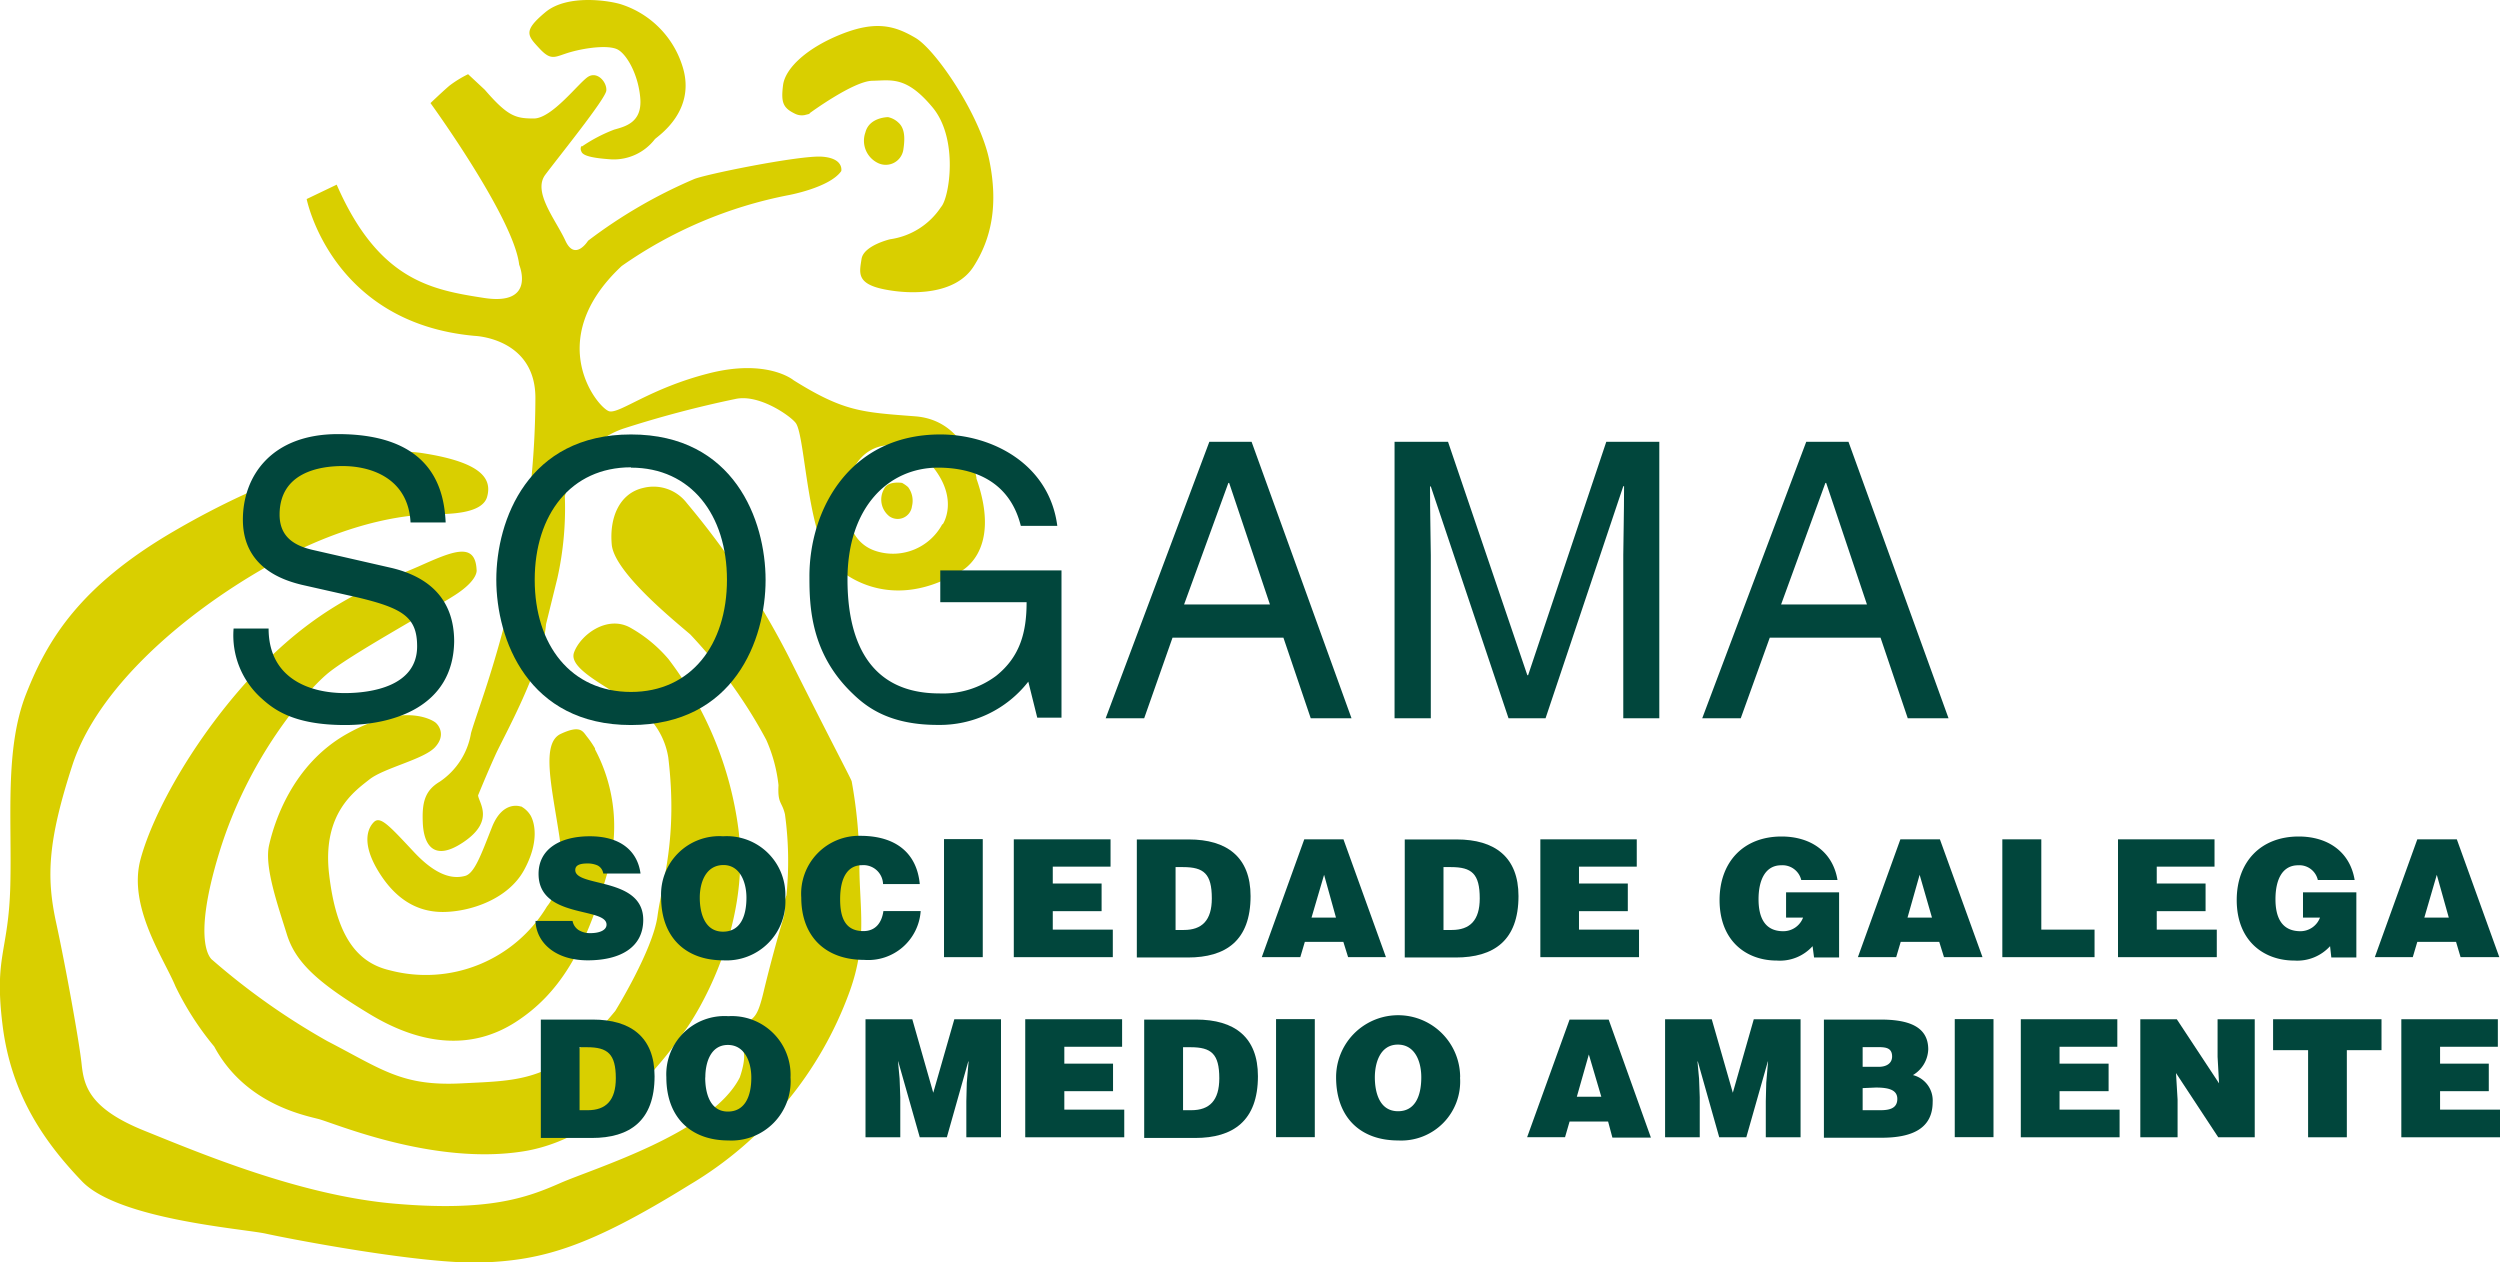 <svg xmlns="http://www.w3.org/2000/svg" viewBox="0 0 220.68 111.43"><defs><style>.cls-1{fill:#d9cf00;}.cls-2{fill:#01463c;}</style></defs><title>logo sogama</title><g id="Capa_2" data-name="Capa 2"><g id="Capa_1-2" data-name="Capa 1"><path class="cls-1" d="M65.22,61.32A44.22,44.22,0,0,0,60.93,56c-1.48-1.27-6.71-5.5-6.93-7.93s.71-4.53,2.78-5a3.7,3.7,0,0,1,3.84,1.33,72.26,72.26,0,0,1,9,13.57c3.73,7.46,5.47,10.7,5.56,11a41.64,41.64,0,0,1,.68,7.44c0,3.68.73,6.72-.86,11.11a32.83,32.83,0,0,1-14.12,17.06c-8.92,5.53-13,6.66-18.27,6.86s-17.15-2.1-19.13-2.54-13-1.24-16.24-4.62S1,96.71.23,90.52s.53-6.44.68-12.36S.4,66.11,2.3,61.27s4.77-9.54,13-14.35S32,39.18,37.3,40,43.43,42.3,43,43.85s-3.46,1.52-4.81,1.55-6.84.19-14.59,4.59S8.54,60.91,6.38,67.57s-2.3,9.84-1.43,13.85S7,92,7.2,93.89s.6,3.93,5.54,5.92,13.77,5.72,22.09,6.44,11.7-.53,14.63-1.82S62.83,100,65.3,95.11c0,0,.66-1.8.26-2.46a1.8,1.8,0,0,1,.31-2.27c.73-.66,1-.58,1.54-2.85s1.35-5.2,1.7-6.33,0-1.52.31-2.16a30.35,30.35,0,0,0-.13-7.16c-.26-1.13-.66-.91-.57-2.57a13.36,13.36,0,0,0-1.08-4,41.83,41.83,0,0,0-2.43-4"/><path class="cls-1" d="M59,58.17a31.53,31.53,0,0,1,6.18,15c1.13,9-3.88,16.67-4.68,17.75s-6.27,9.4-14.23,10.7-16.77-2.49-18.18-2.85-6.51-1.41-9.18-6.39a26.13,26.13,0,0,1-3.42-5.31c-1-2.43-4.21-7-3.09-11.2s5-11.25,10.7-17.11S34,51.31,36.95,50s5-2.24,5.12.3c0,0,.2.86-1.88,2.21s-9.4,5.34-11.34,7-6.93,7.38-9.49,15.73-.6,9.51-.6,9.51A61,61,0,0,0,28.89,91.9c4.9,2.54,6.62,4,11.87,3.73s8.34-.08,13.55-6.39c0,0,3.33-5.39,3.73-8.38s1.81-6.83.95-14a6.66,6.66,0,0,0-2.56-4.26c-2.34-1.82-6.31-3.46-5.76-5s2.89-3.32,4.94-2.21A12.39,12.39,0,0,1,59,58.17"/><path class="cls-1" d="M52.53,66.16a14.45,14.45,0,0,1,1,11.17c-1.9,6.61-4.19,10.42-8,12.88s-8.21,2.13-12.84-.66-6.6-4.59-7.37-7.08-2-5.94-1.57-7.85,2-7.13,6.93-9.87,7.41-1.22,7.72-1,1,1.13,0,2.21-4.5,1.82-5.8,2.85-4.17,3-3.55,8.35,2.38,7.8,5.36,8.49A12.47,12.47,0,0,0,48.29,80s1.74-1.88,1.08-6.22-1.63-8.18.13-9,1.94-.22,2.34.28a8,8,0,0,1,.68,1"/><path class="cls-1" d="M45.95,71.19s-1.57-.58-2.52,1.82-1.54,4.09-2.38,4.31-2.3.25-4.5-2.1S33.57,72,33,72.57s-1.08,1.91.4,4.34,3.42,3.65,5.85,3.59,5.63-1.19,7-3.68.95-4.17.6-4.81a2.22,2.22,0,0,0-.86-.83"/><path class="cls-1" d="M86.2,42.22s-.75-5.11-5.41-5.47-6.27-.39-10.73-3.18c0,0-2.3-1.94-7.5-.61s-7.81,3.54-8.76,3.35-6-6.22,1.08-12.83a38.37,38.37,0,0,1,14.7-6.25s3.66-.66,4.68-2.13c0,0,.26-1.13-1.7-1.27s-10.53,1.6-11.34,2a43.86,43.86,0,0,0-9.31,5.42s-1.15,1.85-2,0S47,16.95,48.13,15.43,53.45,8.74,53.52,8s-.79-1.74-1.61-1.22-3.18,3.68-4.79,3.68-2.3-.19-4.33-2.54L41.32,6.55a9.86,9.86,0,0,0-1.63,1C39.15,8,38,9.1,38,9.1s7.35,10.12,7.83,14.27c0,0,1.54,3.65-3.11,2.93s-9.31-1.55-13-10l-2.65,1.27s2.16,10.95,14.85,12.08c0,0,5.41.19,5.34,5.58a75.32,75.32,0,0,1-2.1,17.36c-1.54,6.52-3,10.12-3.58,12.11A6.45,6.45,0,0,1,38.82,69c-1.35.8-1.57,1.88-1.5,3.62s.82,3.59,3.6,1.71,1.35-3.46,1.28-4.12c0,0,.79-1.94,1.54-3.59S47.87,59,48.2,55.1c0,0,.66-2.68,1-4.06a28.48,28.48,0,0,0,.66-7.22s.95-4.59,5.21-6a95.49,95.49,0,0,1,9.84-2.6c2.1-.47,4.9,1.52,5.34,2.13.88,1.22,1,10.95,3.71,12.8,0,0,4.19,4.15,10.61.41,0,0,4-1.6,1.61-8.35m-3,4.06a4.94,4.94,0,0,1-5.74,2.41c-3.64-1.05-2.56-6.14-2.56-6.14,1.15-4,4.46-3.18,4.46-3.18a4.59,4.59,0,0,1,1.35.39,6.45,6.45,0,0,1,1.7,1.52C84.66,44.15,83.22,46.28,83.22,46.28Z"/><path class="cls-1" d="M79.65,42.63s-1.28-.22-1.61.53a1.88,1.88,0,0,0,.46,2.41,1.27,1.27,0,0,0,2-.88A2,2,0,0,0,80.16,43a2.75,2.75,0,0,0-.51-.36"/><path class="cls-1" d="M78.39,10.34s-1.66,0-2,1.35a2.18,2.18,0,0,0,1.13,2.71,1.57,1.57,0,0,0,2.21-1.13c.2-1.22.09-2-.44-2.46a1.9,1.9,0,0,0-.9-.47"/><path class="cls-1" d="M71.46,10S75.32,7.16,77,7.13s3-.44,5.32,2.35,1.48,8,.75,8.79a6.47,6.47,0,0,1-4.5,2.85s-2.34.55-2.52,1.74-.49,2.18,2,2.68,6.29.47,7.88-2,2.21-5.47,1.39-9.43S82.63,4.42,80.82,3.35,77.35,1.8,74.31,3s-5,3-5.19,4.53,0,2,1.08,2.52a1.34,1.34,0,0,0,.82.11l.44-.11"/><path class="cls-1" d="M51.4,12.91a13.54,13.54,0,0,1,2.82-1.47c1-.28,2.47-.64,2.3-2.76s-1.21-3.9-2-4.31-2.74-.17-4.13.22-1.68.86-2.76-.3-1.48-1.55.51-3.21,5.85-1,6.8-.66a8.35,8.35,0,0,1,5.3,5.42c1.26,3.93-2.12,6.14-2.43,6.44A4.58,4.58,0,0,1,54,14.07c-2.21-.14-2.6-.44-2.69-.72a.49.49,0,0,1,0-.44"/><path class="cls-2" d="M36.24,46.14c-.18-3.79-3.29-5-6-5-2.07,0-5.56.58-5.56,4.29,0,2.07,1.46,2.76,2.87,3.1l7,1.6c3.16.75,5.54,2.63,5.54,6.5C40,62.43,34.65,64,30.46,64c-4.5,0-6.27-1.35-7.37-2.35a7.45,7.45,0,0,1-2.47-6.17h3.09c0,4.4,3.6,5.7,6.73,5.7,2.36,0,6.38-.61,6.38-4.12,0-2.54-1.19-3.35-5.19-4.31l-5-1.13c-1.59-.39-5.19-1.49-5.19-5.75,0-3.79,2.47-7.55,8.39-7.55,8.52,0,9.38,5.11,9.51,7.8H36.24"/><path class="cls-2" d="M55.7,64c-9.11,0-11.89-7.58-11.89-12.83S46.59,38.35,55.7,38.35,67.58,45.92,67.58,51.2,64.8,64,55.7,64m0-22.75c-5.3,0-8.5,4.17-8.5,9.93s3.2,9.9,8.5,9.9,8.47-4.17,8.47-9.9S61,41.28,55.7,41.28Z"/><path class="cls-2" d="M83,50.35H93.7v13H91.56l-.79-3.18a9.9,9.9,0,0,1-8,3.82c-4.19,0-6.22-1.52-7.48-2.74-3.73-3.54-3.84-7.71-3.84-10.31C71.42,45,75,38.35,83,38.35c4.57,0,9.62,2.6,10.33,8.07H90.11c-1.06-4.26-4.63-5.14-7.3-5.14-4.39,0-8,3.51-8,9.87,0,5,1.63,10.06,8.12,10.06a7.84,7.84,0,0,0,5-1.55c2.14-1.71,2.69-3.9,2.69-6.5H83V50.35"/><path class="cls-2" d="M103.5,56.29,101,63.4h-3.4L106.75,39h3.73L119.3,63.4h-3.6l-2.41-7.11h-9.8m8.61-2.93-3.6-10.73h-.07l-3.91,10.73Z"/><path class="cls-2" d="M143.29,63.4V49c0-.72.07-3.82.07-6.08h-.07L136.43,63.4h-3.27L126.3,42.94h-.07c0,2.24.07,5.34.07,6.05V63.4h-3.2V39h4.72l7,20.6h.07L141.79,39h4.68V63.4h-3.18"/><path class="cls-2" d="M156.22,56.29l-2.56,7.11h-3.4L159.44,39h3.73L172,63.4h-3.6L166,56.29h-9.78m8.58-2.93-3.6-10.73h-.07l-3.91,10.73Z"/><path class="cls-2" d="M53.25,77.11a.94.94,0,0,0-.51-.72,2.17,2.17,0,0,0-.88-.17c-.75,0-1.08.19-1.08.58,0,1.55,6,.58,6,4.4,0,2.41-2,3.57-4.9,3.57s-4.55-1.6-4.61-3.48h3.27a1.22,1.22,0,0,0,.57.83,1.92,1.92,0,0,0,1,.25c.86,0,1.43-.28,1.43-.75,0-1.58-6-.5-6-4.48,0-2.21,1.92-3.32,4.52-3.32,2.91,0,4.24,1.47,4.48,3.29H53.25"/><path class="cls-2" d="M69.32,79.24a5.2,5.2,0,0,1-5.49,5.53c-3.27,0-5.47-2-5.47-5.56a5.14,5.14,0,0,1,5.47-5.39,5.17,5.17,0,0,1,5.49,5.42m-7.55,0c0,1.33.42,3,2.05,3,1.48,0,2.07-1.27,2.07-3,0-1.41-.6-2.93-2.1-2.88S61.77,77.91,61.77,79.24Z"/><path class="cls-2" d="M77.95,78.08a1.73,1.73,0,0,0-1.85-1.71c-1.21,0-1.94,1-1.94,3,0,1.44.33,2.82,2.05,2.82,1.1,0,1.63-.77,1.77-1.77h3.29a4.64,4.64,0,0,1-5,4.31c-3.44,0-5.54-2.1-5.54-5.5a5.11,5.11,0,0,1,5.21-5.45c3.2,0,5,1.58,5.25,4.26H77.95"/><rect class="cls-2" x="83.33" y="74.07" width="3.42" height="10.42"/><polyline class="cls-2" points="89.49 84.49 89.49 74.09 98.03 74.09 98.03 76.5 92.93 76.5 92.93 77.99 97.24 77.99 97.24 80.43 92.93 80.43 92.93 82.06 98.23 82.06 98.23 84.49 89.49 84.49"/><path class="cls-2" d="M100.35,84.49V74.1h4.59c3.35,0,5.45,1.55,5.45,5,0,3.93-2.18,5.42-5.54,5.42h-4.5m3.42-2.43h.73c1.59,0,2.47-.83,2.47-2.79,0-2.18-.71-2.76-2.54-2.76h-.66Z"/><path class="cls-2" d="M111.38,84.49l3.75-10.4h3.46l3.75,10.4H119l-.42-1.35h-3.4l-.4,1.35h-3.35m5.45-7.27L115.77,81h2.16Z"/><path class="cls-2" d="M124,84.49V74.1h4.59c3.35,0,5.45,1.55,5.45,5,0,3.93-2.18,5.42-5.54,5.42H124m3.42-2.43h.73c1.59,0,2.47-.83,2.47-2.79,0-2.18-.71-2.76-2.54-2.76h-.66Z"/><polyline class="cls-2" points="135.97 84.49 135.97 74.09 144.48 74.09 144.48 76.5 139.38 76.5 139.38 77.99 143.69 77.99 143.69 80.43 139.38 80.43 139.38 82.06 144.68 82.06 144.68 84.49 135.97 84.49"/><path class="cls-2" d="M162.34,84.52h-2.21l-.13-1a3.88,3.88,0,0,1-3.16,1.27c-2.67,0-5.05-1.71-5.05-5.34,0-3.35,2.1-5.61,5.47-5.61,2.52,0,4.52,1.3,4.94,3.84H159a1.7,1.7,0,0,0-1.77-1.3c-1.35,0-2,1.22-2,3,0,1.47.46,2.82,2.18,2.82A1.86,1.86,0,0,0,159.16,81h-1.5V78.77h4.68v5.75"/><path class="cls-2" d="M164,84.49l3.75-10.4h3.49L175,84.49h-3.4l-.42-1.35h-3.4l-.4,1.35H164m5.45-7.27L168.38,81h2.16Z"/><polyline class="cls-2" points="176.75 84.49 176.75 74.09 180.19 74.09 180.19 82.06 184.89 82.06 184.89 84.49 176.75 84.49"/><polyline class="cls-2" points="186.96 84.49 186.96 74.09 195.48 74.09 195.48 76.5 190.38 76.5 190.38 77.99 194.69 77.99 194.69 80.43 190.38 80.43 190.38 82.06 195.68 82.06 195.68 84.49 186.96 84.49"/><path class="cls-2" d="M208,84.52h-2.21l-.11-1a3.91,3.91,0,0,1-3.16,1.27c-2.67,0-5.08-1.71-5.08-5.34,0-3.35,2.1-5.61,5.47-5.61,2.52,0,4.52,1.3,4.94,3.84H204.6a1.67,1.67,0,0,0-1.74-1.3c-1.37,0-2,1.22-2,3,0,1.47.46,2.82,2.21,2.82A1.85,1.85,0,0,0,204.79,81h-1.5V78.77H208v5.75"/><path class="cls-2" d="M209.63,84.49l3.75-10.4h3.49l3.75,10.4H217.2l-.4-1.35h-3.42l-.4,1.35h-3.35m5.47-7.27L214,81h2.16Z"/><path class="cls-2" d="M47.74,100.39V90h4.59c3.35,0,5.45,1.55,5.45,5,0,3.93-2.18,5.45-5.54,5.45h-4.5M51.16,98h.73c1.59,0,2.47-.86,2.47-2.82,0-2.16-.73-2.74-2.54-2.74h-.66Z"/><path class="cls-2" d="M69.78,95.11a5.22,5.22,0,0,1-5.49,5.56c-3.27,0-5.47-2-5.47-5.58a5.14,5.14,0,0,1,5.47-5.39,5.19,5.19,0,0,1,5.49,5.42m-7.53,0c0,1.33.4,3,2,3,1.48,0,2.07-1.3,2.07-3,0-1.41-.6-2.9-2.1-2.88S62.26,93.81,62.26,95.11Z"/><polyline class="cls-2" points="76.4 100.39 76.4 89.97 80.53 89.97 82.38 96.46 84.24 89.97 88.36 89.97 88.36 100.39 85.3 100.39 85.3 97.21 85.34 95.58 85.5 93.7 85.47 93.7 83.58 100.39 81.19 100.39 79.29 93.7 79.27 93.7 79.41 95.22 79.47 96.85 79.47 100.39 76.4 100.39"/><polyline class="cls-2" points="90.5 100.39 90.5 89.97 99.05 89.97 99.05 92.4 93.95 92.4 93.95 93.89 98.25 93.89 98.25 96.32 93.95 96.32 93.95 97.95 99.24 97.95 99.24 100.39 90.5 100.39"/><path class="cls-2" d="M101,100.39V90h4.59c3.38,0,5.45,1.55,5.45,5,0,3.93-2.18,5.45-5.54,5.45H101M104.43,98h.73c1.61,0,2.47-.86,2.47-2.82,0-2.16-.71-2.74-2.54-2.74h-.66Z"/><rect class="cls-2" x="112.64" y="89.96" width="3.42" height="10.42"/><path class="cls-2" d="M128.88,95.11a5.2,5.2,0,0,1-5.47,5.56c-3.29,0-5.47-2-5.47-5.58a5.47,5.47,0,0,1,10.95,0m-7.53,0c0,1.33.4,3,2.05,3,1.48,0,2.05-1.3,2.05-3,0-1.41-.57-2.9-2.1-2.88S121.36,93.81,121.36,95.11Z"/><path class="cls-2" d="M134.8,100.39,138.55,90H142l3.73,10.42h-3.4L141.95,99h-3.4l-.4,1.38H134.8m5.45-7.3-1.06,3.73h2.16Z"/><polyline class="cls-2" points="146.98 100.39 146.98 89.97 151.1 89.97 152.96 96.46 154.81 89.97 158.94 89.97 158.94 100.39 155.87 100.39 155.87 97.21 155.91 95.58 156.07 93.7 156.05 93.7 154.15 100.39 151.76 100.39 149.87 93.7 149.84 93.7 149.98 95.22 150.04 96.85 150.04 100.39 146.98 100.39"/><path class="cls-2" d="M161,100.39V90h5c2.36,0,4.21.55,4.21,2.63a2.75,2.75,0,0,1-1.35,2.27,2.31,2.31,0,0,1,1.74,2.38c0,2.32-1.79,3.15-4.5,3.15H161m3.42-8v1.74h1.43c.66,0,1.17-.3,1.17-.91,0-.83-.66-.83-1.39-.83Zm0,3.62V98H166c.84,0,1.48-.19,1.48-1s-.79-1-1.9-1Z"/><rect class="cls-2" x="172.55" y="89.96" width="3.42" height="10.42"/><polyline class="cls-2" points="178.38 100.39 178.38 89.97 186.9 89.97 186.9 92.4 181.8 92.4 181.8 93.89 186.13 93.89 186.13 96.32 181.8 96.32 181.8 97.95 187.1 97.95 187.1 100.39 178.38 100.39"/><polyline class="cls-2" points="195.88 95.63 195.75 93.28 195.75 89.97 199.03 89.97 199.03 100.39 195.81 100.39 192.08 94.72 192.22 97.07 192.22 100.39 188.93 100.39 188.93 89.97 192.15 89.97 195.88 95.63"/><polyline class="cls-2" points="200.65 89.97 210.22 89.97 210.22 92.7 207.16 92.7 207.16 100.39 203.74 100.39 203.74 92.7 200.65 92.7 200.65 89.97"/><polyline class="cls-2" points="211.97 100.39 211.97 89.97 220.49 89.97 220.49 92.4 215.39 92.4 215.39 93.89 219.69 93.89 219.69 96.32 215.39 96.32 215.39 97.95 220.68 97.95 220.68 100.39 211.97 100.39"/></g></g></svg>